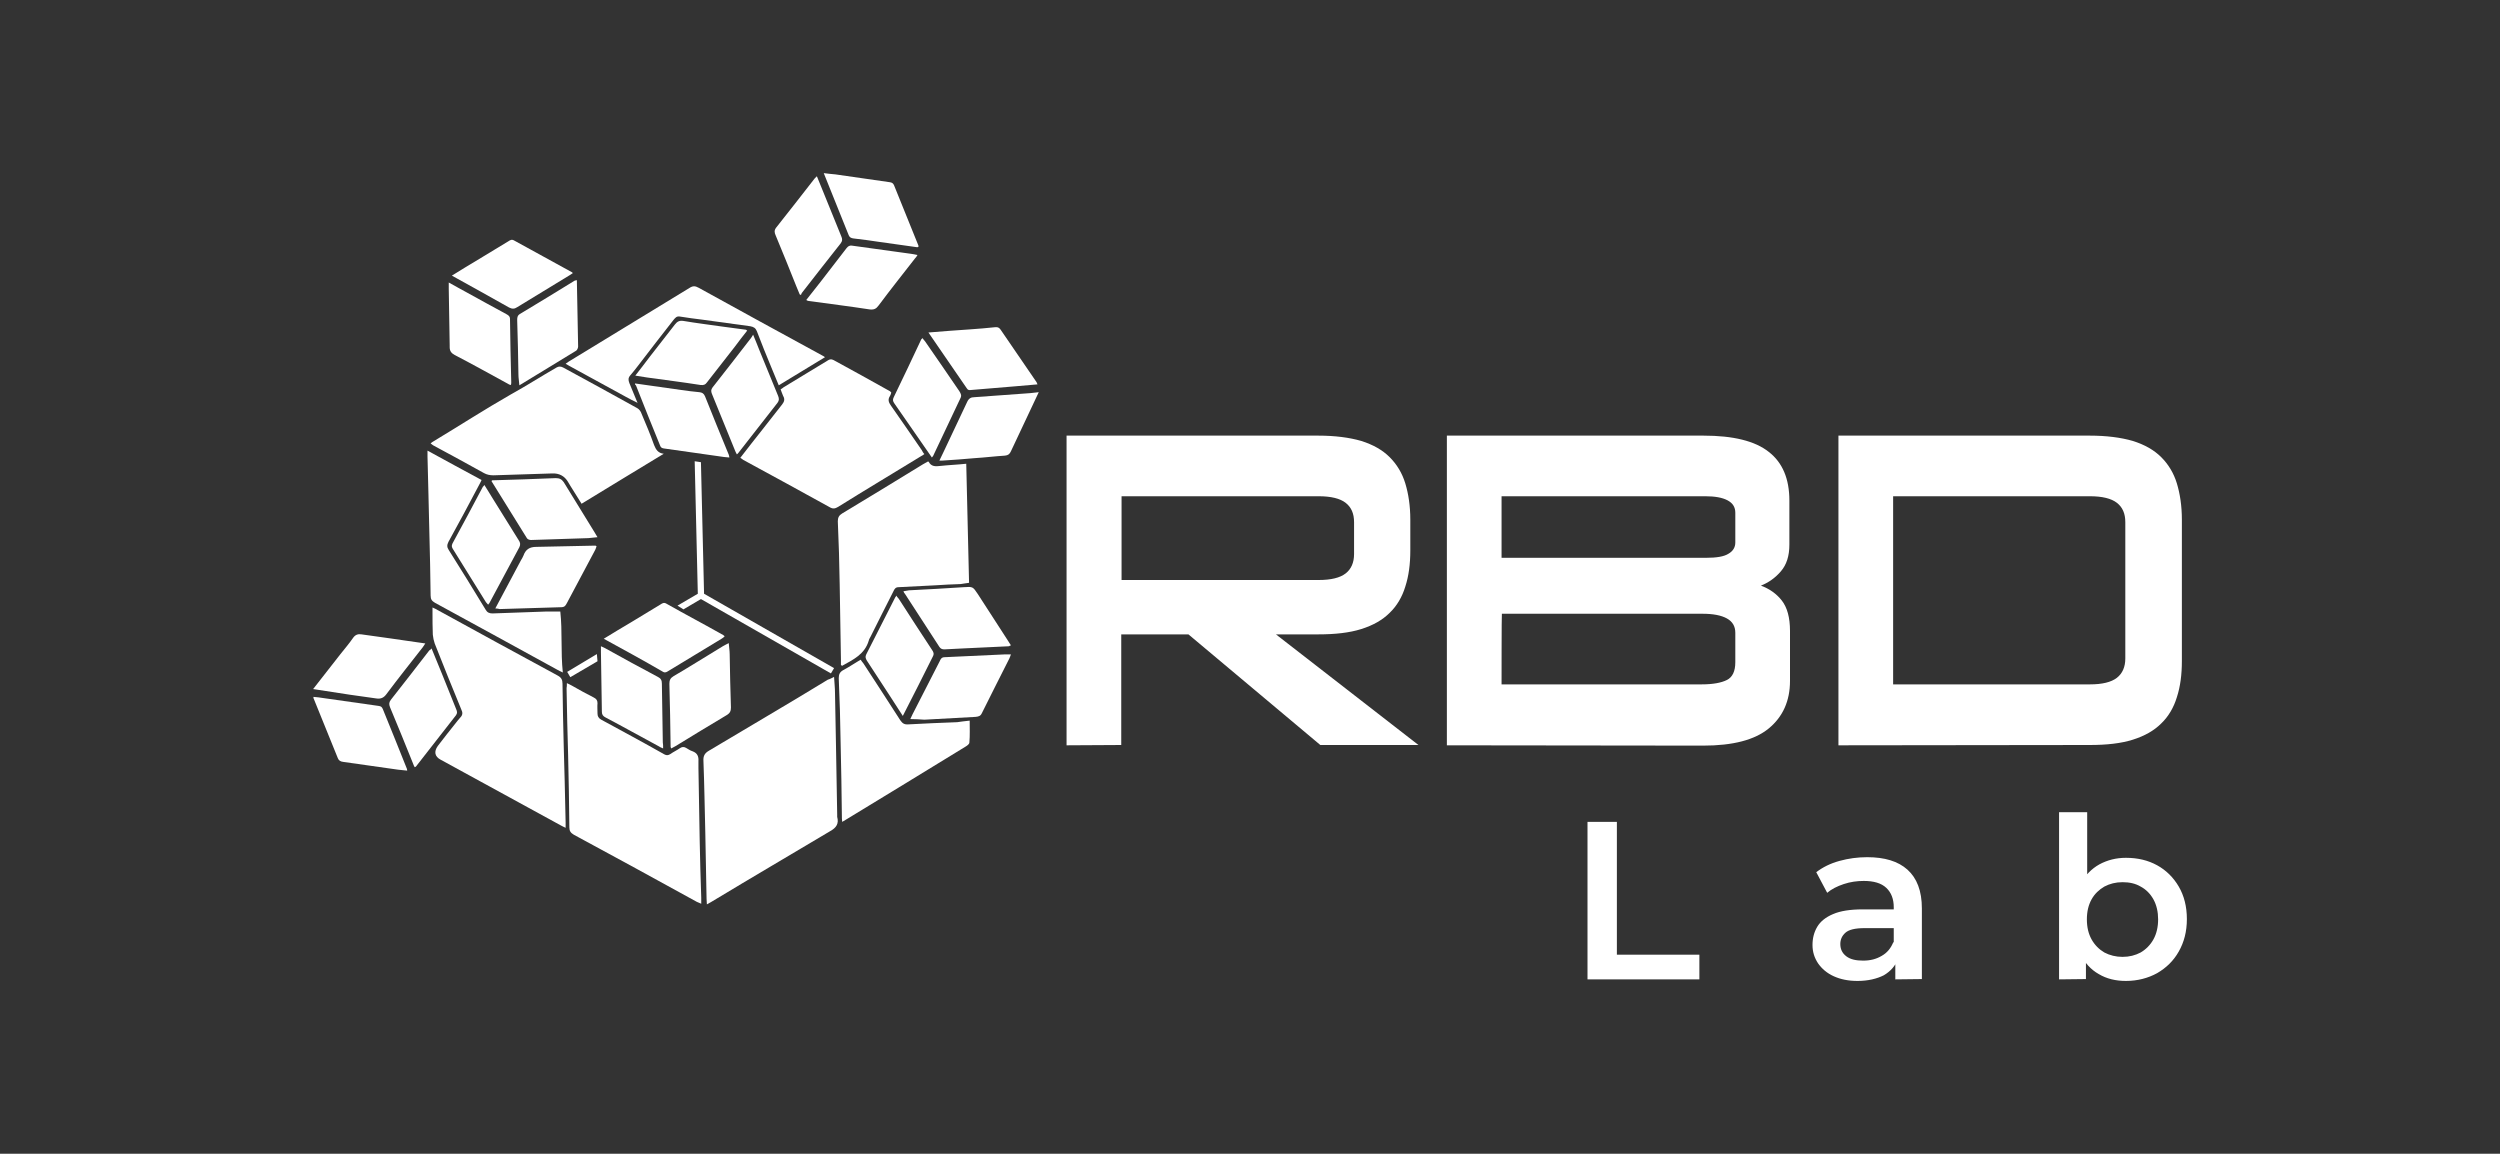 <?xml version="1.0" encoding="utf-8"?>
<!-- Generator: Adobe Illustrator 25.0.0, SVG Export Plug-In . SVG Version: 6.00 Build 0)  -->
<svg version="1.1" id="Capa_1" xmlns="http://www.w3.org/2000/svg" xmlns:xlink="http://www.w3.org/1999/xlink" x="0px" y="0px"
	 viewBox="0 0 800 369.2" style="enable-background:new 0 0 800 369.2;" xml:space="preserve">
<rect x="0" y="0" width="800" height="369.2" fill="#333333" stroke="none"/>
<style type="text/css">
	.st0{fill:#FFFFFF;}
	.st1{fill:#265788;}
	.st2{opacity:0.7;}
	.st3{fill:url(#SVGID_3_);}
	.st4{fill:url(#SVGID_4_);}
	.st5{fill:#EB7604;}
	.st6{fill:#73C6C9;}
	.st7{fill:#10A6BB;}
	.st8{fill:#1D1D1B;}
	.st9{fill:#A48A7B;}
	.st10{fill:#CBBBA0;}
	.st11{fill:none;}
	.st12{fill:#E03917;}
	.st13{fill:#F5A534;}
	.st14{opacity:0.5;}
	.st15{opacity:0.5;fill:#A48A7B;}
	.st16{opacity:0.5;fill:#10A6BB;}
	.st17{opacity:0.5;fill:#E03917;}
	.st18{fill:url(#SVGID_11_);}
	.st19{fill:url(#SVGID_14_);}
	.st20{fill:url(#SVGID_17_);}
	.st21{fill:url(#SVGID_20_);}
	.st22{opacity:0.6;}
	.st23{fill:url(#SVGID_23_);}
	.st24{fill:url(#SVGID_26_);}
	.st25{fill:url(#SVGID_29_);}
	.st26{opacity:0.5;fill:#265788;}
	.st27{fill:#1D4166;}
	.st28{opacity:0.1;}
	.st29{fill:url(#SVGID_50_);}
	.st30{fill:url(#SVGID_53_);}
	.st31{opacity:0.9;}
	.st32{opacity:0.3;clip-path:url(#SVGID_55_);}
	.st33{opacity:0.5;clip-path:url(#SVGID_55_);fill:url(#SVGID_56_);}
	.st34{opacity:0.5;clip-path:url(#SVGID_55_);fill:url(#SVGID_57_);}
	.st35{opacity:0.3;}
	.st36{fill:#F6F6F6;}
	.st37{fill:#F0F0F0;}
	.st38{fill:#E0E0E0;}
	.st39{fill:#C0C0C0;}
	.st40{fill:#111111;}
	.st41{fill:#222222;}
	.st42{fill:#333333;}
	.st43{fill:#444444;}
	.st44{fill:#16314D;}
	.st45{fill:none;stroke:#FFFFFF;stroke-width:3.816;stroke-miterlimit:10;}
</style>
<g>
	<path class="st0" d="M341.3,238.5v-99.1h80.5c5.4,0,10,0.6,13.8,1.7c3.8,1.2,6.8,2.9,9.1,5.2c2.3,2.3,4,5.1,5,8.4s1.6,7.2,1.6,11.6
		v9.8c0,4.4-0.5,8.2-1.6,11.6c-1,3.3-2.7,6.2-5,8.4c-2.3,2.3-5.3,4-9.1,5.2c-3.8,1.2-8.4,1.7-13.8,1.7h-13.5l45.6,35.4h-31.4
		l-42.2-35.4h-21.5v35.4L341.3,238.5L341.3,238.5z M358.9,185.6H422c3.9,0,6.8-0.7,8.6-2.1c1.8-1.4,2.7-3.5,2.7-6.2v-10.2
		c0-2.8-0.9-4.8-2.7-6.2c-1.8-1.4-4.7-2.1-8.6-2.1h-63.1V185.6L358.9,185.6z"/>
	<path class="st0" d="M463,238.5v-99.1h82.1c9.5,0,16.5,1.7,20.9,5.2c4.4,3.4,6.6,8.6,6.6,15.6v14.1c0,3.6-0.9,6.4-2.7,8.5
		c-1.8,2.1-3.9,3.6-6.4,4.6c2.7,1,5,2.6,6.7,4.8c1.7,2.2,2.6,5.4,2.6,9.7v16c0,6.4-2.3,11.5-6.8,15.2c-4.5,3.7-11.5,5.5-21,5.5
		L463,238.5L463,238.5z M480.5,178.5h65.4c3.4,0,5.8-0.4,7.2-1.3c1.4-0.8,2.2-2,2.2-3.6v-9.5c0-1.8-0.8-3.1-2.5-4
		c-1.7-0.9-4.1-1.3-7.1-1.3h-65.2V178.5L480.5,178.5z M480.5,219h64c3.6,0,6.3-0.5,8.1-1.4c1.8-0.9,2.7-2.8,2.7-5.7v-9.4
		c0-2.1-0.9-3.6-2.7-4.6c-1.8-1-4.4-1.5-7.8-1.5h-64.2C480.5,196.5,480.5,219,480.5,219z"/>
	<path class="st0" d="M588.3,238.5v-99.1h80.4c5.4,0,10,0.6,13.8,1.7c3.8,1.2,6.8,2.9,9.1,5.2s4,5.1,5,8.4c1,3.3,1.6,7.2,1.6,11.6
		v45.2c0,4.4-0.5,8.2-1.6,11.6c-1,3.3-2.7,6.2-5,8.4c-2.3,2.3-5.3,4-9.1,5.2c-3.8,1.2-8.4,1.7-13.8,1.7L588.3,238.5L588.3,238.5z
		 M605.8,219h63c3.9,0,6.8-0.7,8.6-2.1c1.8-1.4,2.7-3.5,2.7-6.2v-43.6c0-2.8-0.9-4.8-2.7-6.2c-1.8-1.4-4.7-2.1-8.6-2.1h-63V219
		L605.8,219z"/>
	<path class="st0" d="M508,313.4v-50.4h9.4v42.5h26.4v7.9L508,313.4L508,313.4z"/>
	<path class="st0" d="M594.4,313.9c-2.9,0-5.4-0.5-7.6-1.5c-2.2-1-3.8-2.4-5-4.1c-1.2-1.8-1.8-3.7-1.8-5.9c0-2.2,0.5-4.1,1.5-5.8
		c1-1.7,2.7-3.1,5.1-4.1c2.3-1,5.5-1.5,9.4-1.5h11.2v6h-10.5c-3.1,0-5.1,0.5-6.2,1.5c-1.1,1-1.6,2.2-1.6,3.6c0,1.6,0.6,2.9,1.9,3.9
		c1.3,1,3.1,1.4,5.4,1.4s4.2-0.5,5.9-1.5c1.8-1,3-2.5,3.8-4.5l1.5,5.4c-0.9,2.3-2.4,4-4.6,5.3C600.6,313.2,597.8,313.9,594.4,313.9
		L594.4,313.9z M606.5,313.4v-7.8l-0.5-1.7v-13.6c0-2.6-0.8-4.7-2.4-6.2c-1.6-1.5-4-2.2-7.2-2.2c-2.2,0-4.3,0.3-6.4,1
		c-2.1,0.7-3.9,1.6-5.3,2.8l-3.5-6.6c2.1-1.6,4.5-2.8,7.4-3.6c2.9-0.8,5.8-1.2,8.9-1.2c5.6,0,9.9,1.3,12.9,4c3,2.7,4.6,6.8,4.6,12.4
		v22.6L606.5,313.4L606.5,313.4z"/>
	<path class="st0" d="M658.9,313.4v-53.5h9v23.9l-0.7,10.2l0.3,10.2v9.1L658.9,313.4L658.9,313.4z M680.3,313.9
		c-3.3,0-6.2-0.7-8.7-2.2c-2.5-1.4-4.5-3.6-6-6.5c-1.5-2.9-2.2-6.6-2.2-11.1s0.8-8.2,2.3-11.1c1.5-2.9,3.6-5,6.1-6.4
		c2.6-1.4,5.4-2.1,8.5-2.1c3.8,0,7.1,0.8,10,2.4c2.9,1.6,5.2,3.9,6.9,6.8c1.7,2.9,2.6,6.4,2.6,10.4s-0.9,7.4-2.6,10.4
		s-4,5.2-6.9,6.9C687.4,313,684,313.9,680.3,313.9L680.3,313.9z M679.2,306.2c2.2,0,4.1-0.5,5.8-1.4c1.7-1,3.1-2.4,4.1-4.2
		c1-1.8,1.5-4,1.5-6.4c0-2.4-0.5-4.6-1.5-6.4c-1-1.8-2.4-3.2-4.1-4.1c-1.7-1-3.6-1.4-5.8-1.4c-2.2,0-4.1,0.5-5.8,1.4
		c-1.7,1-3.1,2.3-4.1,4.1c-1,1.8-1.5,3.9-1.5,6.4s0.5,4.6,1.5,6.4c1,1.8,2.4,3.2,4.1,4.2C675.1,305.7,677.1,306.2,679.2,306.2z"/>
	<path class="st0" d="M266.9,216.6c0.1,1.9,0.3,3.5,0.3,5.2c0.1,5.3,0.2,10.6,0.3,15.9c0.1,7.6,0.3,15.3,0.4,22.9c0,0.3,0,0.5,0,0.8
		c0.6,2.2-0.3,3.5-2.3,4.6c-12.4,7.4-25.4,15-37.8,22.5c-0.5,0.3-0.9,0.5-1.6,0.9c0-0.7-0.1-1.2-0.1-1.8c-0.1-7-0.3-14-0.4-21
		c-0.2-7.7-0.3-15.4-0.6-23.1c-0.1-1.6,0.4-2.5,1.8-3.3c12.5-7.5,25.6-15.1,38-22.7C265.6,217.3,266.1,217,266.9,216.6L266.9,216.6z
		"/>
	<path class="st0" d="M181.4,218.6c0.6,0.3,1.1,0.5,1.6,0.8c2.3,1.3,4.6,2.6,7,3.8c0.8,0.4,1.2,0.9,1.2,1.8c-0.1,1.1,0,2.2,0,3.3
		c0,0.9,0.3,1.5,1.2,2c6.8,3.7,13.5,7.3,20.2,11.1c0.7,0.4,1.3,0.3,1.9-0.1c1-0.7,2.1-1.2,3.1-1.9c0.6-0.4,1.2-0.5,1.9-0.1
		c0.7,0.4,1.4,0.9,2.1,1.1c1.6,0.6,2,1.7,1.9,3.2c0,0.7,0,1.4,0,2.1c0.1,7.7,0.3,15.5,0.4,23.2c0.1,6.1,0.3,12.3,0.5,18.4
		c0,0.6,0,1.2,0,1.9c-0.6-0.3-1-0.4-1.4-0.6c-13.1-7.2-26.2-14.4-39.4-21.5c-1-0.6-1.4-1.2-1.4-2.3c-0.1-7.7-0.2-15.4-0.4-23.1
		c-0.2-7.2-0.4-14.3-0.5-21.5C181.4,219.9,181.4,219.3,181.4,218.6L181.4,218.6z"/>
	<path class="st0" d="M138.4,194.4c0.7,0.3,1.1,0.5,1.6,0.8c12.8,7,25.7,14.1,38.5,21c1.1,0.6,1.5,1.3,1.5,2.6
		c0.1,6.7,0.2,13.5,0.4,20.2c0.1,3.7,0.2,7.3,0.3,11c0.1,4.4,0.2,8.8,0.3,13.2c0,0.5,0,1,0,1.7c-0.7-0.3-1.2-0.6-1.6-0.8
		c-12.8-7-25.6-14-38.4-21c-1.9-1-2.2-2.6-0.9-4.4c1.9-2.5,3.8-4.9,5.8-7.4c0.5-0.6,0.9-1.2,1.4-1.7c0.8-0.8,0.8-1.6,0.3-2.6
		c-2.9-7-5.7-14-8.5-21.1c-0.3-0.9-0.5-1.8-0.6-2.8c-0.1-2.4-0.1-4.8-0.1-7.2C138.4,195.5,138.4,195.1,138.4,194.4z"/>
	<path class="st0" d="M137.8,141.9c0.3-0.3,0.6-0.5,0.8-0.6c8.3-5,16.5-10.3,24.9-15.1c4.9-2.7,9.7-5.8,14.6-8.6
		c0.7-0.4,1.3-0.4,2.1,0c7.9,4.3,15.8,8.6,23.7,13c0.6,0.3,1.2,1.1,1.4,1.8c1.4,3.3,2.8,6.6,4,10c0.6,1.5,1.3,2.6,3.1,2.8
		c-8.7,5.3-17.5,10.6-26.3,16c-1.2-1.9-2.4-3.8-3.5-5.6c-0.3-0.5-0.6-1-0.9-1.5c-1.1-1.8-2.8-2.7-5-2.6c-6.3,0.2-12.5,0.4-18.8,0.6
		c-1.1,0-2.1-0.2-3-0.7c-5.4-3-10.9-6-16.3-8.9C138.5,142.4,138.2,142.2,137.8,141.9L137.8,141.9z"/>
	<path class="st0" d="M269.1,212.8c0-0.6,0-1.2,0-1.8c-0.1-8-0.3-16-0.4-24c-0.1-6.7-0.3-13.5-0.6-20.2c0-1.2,0.4-1.9,1.4-2.5
		c8.6-5.2,17.2-10.4,25.8-15.7c0.5-0.3,1.1-0.6,1.6-0.9c0.2,0,0.3,0,0.3,0.1c0.8,1.5,2.1,1.5,3.7,1.3c2.7-0.3,5.5-0.4,8.3-0.7
		c0.3,12.8,0.6,25.4,0.9,38.1c-1,0.1-1.8,0.3-2.7,0.4c-2.7,0.1-5.4,0.2-8.1,0.4c-3.9,0.2-7.8,0.4-11.8,0.6c-0.9,0-1.3,0.6-1.6,1.3
		c-2.4,4.8-4.9,9.6-7.3,14.5c-0.2,0.4-0.5,0.8-0.6,1.3c-1.3,4.4-5,6.1-8.6,8.1C269.3,212.8,269.2,212.8,269.1,212.8L269.1,212.8z"/>
	<path class="st0" d="M295.8,145.3c-0.4,0.3-0.7,0.5-1.1,0.7c-8.8,5.4-17.7,10.7-26.5,16.2c-1,0.6-1.7,0.7-2.7,0.1
		c-9.2-5.1-18.4-10.1-27.6-15.1c-0.3-0.2-0.6-0.4-1-0.7c2.4-3.1,4.8-6.2,7.2-9.2c2.1-2.6,4.1-5.3,6.2-7.9c0.7-0.9,0.9-1.7,0.3-2.7
		c-0.3-0.6-0.5-1.4-0.8-2.1c0.4-0.2,0.7-0.5,1-0.7c4.7-2.8,9.3-5.7,14-8.5c0.6-0.4,1.1-0.6,1.9-0.2c6,3.3,12.1,6.6,18.1,10
		c0.1,0.1,0.2,0.2,0.4,0.4c-0.1,0.4-0.2,0.8-0.4,1.1c-0.8,1.2-0.4,2.1,0.3,3.1c3.3,4.7,6.6,9.5,9.9,14.3
		C295.2,144.5,295.4,144.9,295.8,145.3L295.8,145.3z"/>
	<path class="st0" d="M310.3,230.6c0,2.5,0.1,4.7-0.1,7c0,0.5-0.7,1-1.2,1.3c-6.7,4.1-13.4,8.2-20.1,12.3
		c-5.8,3.5-11.6,7.1-17.4,10.6c-0.6,0.4-1.2,0.7-2,1.2c-0.1-0.8-0.1-1.3-0.1-1.9c-0.1-7.8-0.2-15.6-0.4-23.4
		c-0.1-6.9-0.3-13.8-0.6-20.7c0-1.3,0.4-2,1.5-2.6c1.9-1,3.6-2.2,5.5-3.3c0.3,0.5,0.6,0.8,0.9,1.2c3.9,6,7.9,12.1,11.8,18.2
		c0.7,1,1.3,1.4,2.6,1.3c5.2-0.3,10.4-0.5,15.6-0.7C307.4,230.9,308.7,230.8,310.3,230.6L310.3,230.6z"/>
	<path class="st0" d="M136.8,144.2c5.9,3.2,11.5,6.3,17.3,9.4c-0.3,0.6-0.5,1.1-0.8,1.6c-3.2,6.1-6.5,12.2-9.8,18.2
		c-0.5,1-0.5,1.7,0.1,2.6c4,6.3,7.9,12.7,11.8,19.1c0.5,0.9,1.2,1.2,2.2,1.2c5.6-0.2,11.2-0.4,16.9-0.6c1.5,0,3.1,0,4.8,0
		c0.7,6.4,0.1,12.8,0.8,19.5c-0.8-0.4-1.3-0.6-1.8-0.9c-13-7.1-26-14.3-39.1-21.4c-1-0.6-1.4-1.1-1.4-2.3
		c-0.1-6.6-0.2-13.3-0.4-19.9c-0.1-4.2-0.2-8.5-0.3-12.7c-0.1-4-0.2-7.9-0.3-11.9C136.8,145.6,136.8,145,136.8,144.2L136.8,144.2z"
		/>
	<path class="st0" d="M204,128.9c-1.2-0.6-2.5-1.2-3.7-1.9c-6-3.3-12.1-6.6-18.1-9.9c-0.4-0.2-0.7-0.4-1.2-0.7
		c0.4-0.3,0.7-0.5,1-0.7c12.9-7.9,25.8-15.7,38.7-23.6c1.1-0.7,1.8-0.6,2.9,0c13.2,7.3,26.4,14.5,39.6,21.7c0.2,0.1,0.4,0.2,0.8,0.5
		c-5,3-9.8,6-14.8,9c-0.8-2-1.6-3.9-2.4-5.8c-1.6-3.8-3.1-7.6-4.6-11.5c-0.4-1-1-1.4-2.1-1.6c-5.1-0.7-10.2-1.4-15.3-2.1
		c-2.4-0.3-4.8-0.6-7.2-1c-1.1-0.2-1.5,0.4-2.1,1.1c-3.8,4.9-7.6,9.7-11.3,14.6c-0.8,1-1.6,2.1-2.5,3.1c-0.7,0.8-0.7,1.5-0.3,2.5
		C202.2,124.6,203.1,126.7,204,128.9L204,128.9L204,128.9z"/>
	<path class="st0" d="M263.6,55.4c1.5,0.2,2.6,0.3,3.7,0.4c5.8,0.8,11.6,1.7,17.4,2.5c0.7,0.1,1.1,0.3,1.4,1
		c2.6,6.4,5.2,12.9,7.8,19.3c0,0.1,0,0.2,0,0.4c-0.2,0-0.4,0.2-0.5,0.1c-4-0.6-8.1-1.1-12.1-1.7c-2.7-0.4-5.4-0.8-8.2-1.1
		c-0.7-0.1-1.2-0.3-1.5-1C269,68.8,266.4,62.3,263.6,55.4L263.6,55.4z"/>
	<path class="st0" d="M289.1,189.2c0.7-0.1,1.2-0.2,1.8-0.3c5.8-0.3,11.6-0.6,17.5-1c2.9-0.2,2.9-0.2,4.5,2.2c3.2,5,6.5,10,9.7,15
		c0.3,0.4,0.5,0.9,0.9,1.4c-0.3,0.1-0.5,0.2-0.6,0.3c-4.9,0.2-9.8,0.5-14.8,0.7c-2,0.1-3.9,0.2-5.9,0.3c-0.7,0-1.2-0.2-1.6-0.8
		c-3.7-5.7-7.4-11.4-11.1-17.1C289.3,189.8,289.3,189.6,289.1,189.2z"/>
	<path class="st0" d="M239.1,105.8c-1.4,1.7-2.7,3.5-4,5.2c-3,3.8-5.9,7.6-8.9,11.4c-0.5,0.7-1,0.9-2,0.8
		c-5.7-0.9-11.4-1.6-17.1-2.4c-1.2-0.2-2.4-0.4-3.8-0.6c1.7-2.1,3.1-4.1,4.6-6c2.7-3.5,5.4-6.9,8.1-10.4c0.7-0.9,1.4-1.3,2.7-1.1
		c4.1,0.7,8.3,1.2,12.4,1.8c2.5,0.3,5,0.7,7.5,1C238.8,105.5,238.9,105.7,239.1,105.8z"/>
	<path class="st0" d="M144.6,88.2c2.9-1.8,5.5-3.4,8.2-5c3.3-2,6.6-4,9.9-6c0.6-0.4,1.1-0.7,1.9-0.2c6.1,3.4,12.3,6.7,18.4,10.1
		c0.1,0,0.1,0.1,0.3,0.3c-0.3,0.2-0.6,0.4-0.9,0.6c-5.6,3.4-11.2,6.8-16.9,10.3c-0.9,0.6-1.6,0.6-2.6,0.1
		C156.9,95,150.9,91.7,144.6,88.2L144.6,88.2z"/>
	<path class="st0" d="M100.2,220.5c3-3.8,5.8-7.4,8.6-11c1.4-1.8,2.9-3.5,4.2-5.4c0.7-1,1.6-1.3,2.7-1.1c3.1,0.4,6.2,0.9,9.3,1.3
		c3.7,0.5,7.3,1.1,11.1,1.6c-0.3,0.4-0.5,0.8-0.8,1.2c-3.9,5-7.9,10-11.7,15.1c-0.9,1.2-1.9,1.5-3.2,1.3c-2.8-0.4-5.6-0.8-8.5-1.2
		C108.1,221.7,104.3,221.1,100.2,220.5L100.2,220.5z"/>
	<path class="st0" d="M191.2,171.9c-1.1,0.1-2,0.2-2.9,0.3c-6.1,0.2-12.3,0.4-18.4,0.6c-0.4,0-1.1-0.2-1.3-0.6
		c-3.8-6-7.5-12.2-11.3-18.2c0,0,0-0.1,0-0.1c0.1-0.1,0.2-0.2,0.2-0.2c6.8-0.2,13.6-0.4,20.3-0.7c1.2,0,1.9,0.3,2.6,1.3
		c3.3,5.4,6.6,10.7,9.9,16.1C190.5,170.8,190.8,171.2,191.2,171.9L191.2,171.9z"/>
	<path class="st0" d="M193.2,204.4c3.1-1.9,5.9-3.6,8.8-5.3c3.1-1.9,6.3-3.8,9.4-5.7c0.6-0.4,1.1-0.7,1.9-0.2
		c6,3.4,12.1,6.6,18.1,10c0.1,0.1,0.2,0.2,0.5,0.4c-0.3,0.3-0.6,0.6-1,0.8c-5.7,3.4-11.3,6.9-17,10.3c-0.5,0.3-1,0.7-1.7,0.3
		C206,211.4,199.8,208,193.2,204.4L193.2,204.4z"/>
	<path class="st0" d="M297.1,106.4c4.6-0.4,9-0.7,13.3-1c2.7-0.2,5.4-0.4,8.1-0.7c0.8-0.1,1.3,0.2,1.7,0.8
		c3.8,5.6,7.7,11.2,11.5,16.8c0.1,0.2,0.2,0.4,0.3,0.7c-2.4,0.2-4.6,0.4-6.9,0.6c-4.8,0.4-9.6,0.8-14.4,1.2c-0.6,0.1-1,0-1.3-0.5
		C305.4,118.4,301.3,112.6,297.1,106.4L297.1,106.4z"/>
	<path class="st0" d="M184.5,89.6c0.1,0.2,0.1,0.3,0.1,0.3c0.1,7,0.3,14,0.4,21c0,0.4-0.3,1.1-0.6,1.3c-6,3.7-12,7.3-18.2,11.1
		c-0.1-1.3-0.3-2.4-0.3-3.4c-0.1-5.8-0.2-11.7-0.4-17.5c0-0.9,0.1-1.5,1-2c5.8-3.5,11.6-7,17.4-10.6
		C184.1,89.8,184.3,89.7,184.5,89.6z"/>
	<path class="st0" d="M233.2,205.8c0.1,1.4,0.3,2.5,0.3,3.6c0.1,5.7,0.2,11.3,0.4,17c0,1.1-0.3,1.8-1.3,2.4c-5.5,3.3-11,6.6-16.5,10
		c-0.4,0.2-0.8,0.4-1.3,0.7c-0.1-0.2-0.2-0.4-0.2-0.5c-0.1-6.7-0.2-13.5-0.4-20.2c0-1.1,0.3-1.8,1.3-2.4c5.3-3.1,10.5-6.4,15.8-9.6
		C231.8,206.5,232.4,206.2,233.2,205.8L233.2,205.8z"/>
	<path class="st0" d="M235.8,145.4c-0.2-0.4-0.4-0.7-0.5-1c-2.5-6.1-5-12.3-7.5-18.4c-0.3-0.8-0.3-1.3,0.2-2
		c4.1-5.2,8.2-10.5,12.3-15.8c0.2-0.2,0.3-0.5,0.7-1.1c0.8,2,1.5,3.6,2.1,5.2c2,4.8,3.9,9.6,5.9,14.4c0.3,0.8,0.4,1.4-0.2,2.2
		c-4.2,5.3-8.3,10.7-12.5,16C236.2,145.1,236,145.2,235.8,145.4L235.8,145.4z"/>
	<path class="st0" d="M138.1,207.5c1.2,2.9,2.3,5.6,3.4,8.3c1.5,3.7,3,7.5,4.5,11.2c0.3,0.7,0.4,1.2-0.1,1.9
		c-4.3,5.5-8.5,10.9-12.8,16.4c-0.1,0.1-0.2,0.1-0.4,0.2c-0.2-0.4-0.4-0.7-0.5-1.1c-2.4-6-4.9-12.1-7.4-18.1c-0.4-1-0.3-1.6,0.3-2.4
		c4.1-5.2,8.2-10.5,12.3-15.8C137.7,208,137.8,207.8,138.1,207.5L138.1,207.5z"/>
	<path class="st0" d="M332.4,125.5c-0.6,1.3-1.1,2.4-1.6,3.4c-2.4,5.2-4.9,10.3-7.3,15.5c-0.4,0.9-0.9,1.3-1.9,1.4
		c-3.2,0.2-6.4,0.6-9.6,0.8c-3.5,0.3-7.1,0.6-10.6,0.8c-0.2,0-0.4,0-0.8,0c0.5-1,0.9-1.8,1.3-2.7c2.5-5.4,5.1-10.7,7.6-16.1
		c0.5-1.1,1.2-1.5,2.3-1.5c6-0.4,11.9-0.9,17.9-1.3C330.5,125.7,331.3,125.6,332.4,125.5L332.4,125.5z"/>
	<path class="st0" d="M258,96c3.2-4,6.2-7.9,9.2-11.8c1.2-1.6,2.5-3.2,3.7-4.8c0.5-0.6,0.9-0.9,1.7-0.8c4.3,0.6,8.7,1.2,13,1.8
		c1.9,0.3,3.9,0.5,5.8,0.8c0.7,0.1,1.3,0.2,2.2,0.4c-0.3,0.5-0.5,0.8-0.8,1.1c-3.9,5-7.8,9.9-11.6,15c-0.8,1.1-1.5,1.5-3,1.3
		c-6.5-1-13-1.8-19.5-2.7C258.5,96.3,258.4,96.2,258,96L258,96z"/>
	<path class="st0" d="M291.3,230.1c0.3-0.7,0.5-1.1,0.7-1.5c2.9-5.7,5.8-11.3,8.7-17c0.3-0.7,0.6-1.3,1.6-1.3
		c6.5-0.3,12.9-0.6,19.4-0.9c0.5,0,1,0,1.8,0c-0.2,0.5-0.3,0.9-0.5,1.3c-2.9,5.8-5.9,11.6-8.8,17.5c-0.4,0.9-1,1.1-2,1.2
		c-5.4,0.3-10.9,0.6-16.4,0.9C294.3,230.2,292.9,230.1,291.3,230.1z"/>
	<path class="st0" d="M158.5,194.7c2.8-5.3,5.5-10.3,8.2-15.4c0.3-0.5,0.6-1,0.8-1.5c0.7-2,2-2.8,4.1-2.8c6.3-0.1,12.6-0.3,18.9-0.4
		c0.1,0,0.2,0.1,0.4,0.2c-0.1,0.4-0.3,0.8-0.4,1.1c-3,5.7-6.1,11.4-9.1,17.1c-0.4,0.7-0.6,1.2-1.6,1.3c-6.6,0.2-13.3,0.4-19.9,0.6
		C159.5,194.8,159,194.7,158.5,194.7L158.5,194.7z"/>
	<path class="st0" d="M212.2,239.5c-0.7-0.3-1.2-0.5-1.6-0.8c-5.6-3-11.1-6.1-16.8-9.1c-0.8-0.4-1.2-0.9-1.2-1.8
		c-0.1-6.4-0.2-12.7-0.3-19.1c0-0.6,0-1.1,0-1.9c0.6,0.3,1,0.4,1.3,0.6c5.6,3.1,11.2,6.2,16.9,9.2c1,0.5,1.3,1.1,1.3,2.2
		c0.1,6.3,0.2,12.5,0.3,18.8C212.2,238.1,212.2,238.7,212.2,239.5z"/>
	<path class="st0" d="M100.3,223c1.1,0.1,2.2,0.2,3.3,0.4c5.9,0.8,11.7,1.7,17.6,2.5c0.7,0.1,1,0.3,1.3,1c2.6,6.4,5.2,12.8,7.7,19.1
		c0.1,0.1,0,0.3,0.1,0.6c-1-0.1-2-0.2-2.9-0.3c-5.9-0.8-11.7-1.7-17.6-2.5c-0.8-0.1-1.4-0.4-1.7-1.2c-2.6-6.3-5.1-12.7-7.7-19
		C100.3,223.5,100.3,223.4,100.3,223L100.3,223z"/>
	<path class="st0" d="M288.9,229.1c-1.4-2.2-2.7-4.2-4-6.2c-2.5-3.8-5-7.7-7.5-11.5c-0.4-0.7-0.6-1.2-0.2-2
		c3.1-6.1,6.2-12.2,9.3-18.3c0.1-0.1,0.2-0.2,0.3-0.5c0.3,0.4,0.5,0.7,0.8,1c3.5,5.4,7,10.9,10.6,16.3c0.5,0.7,0.8,1.3,0.3,2.2
		C295.4,216.4,292.2,222.6,288.9,229.1z"/>
	<path class="st0" d="M298.2,146.4c-2.4-3.5-4.7-6.8-7-10.1c-1.7-2.4-3.3-4.8-5-7.2c-0.5-0.7-0.6-1.2-0.2-2c3-6.2,5.9-12.3,8.8-18.5
		c0.1-0.1,0.2-0.2,0.4-0.4c0.3,0.4,0.5,0.7,0.8,1c3.7,5.3,7.3,10.6,11,16c0.5,0.8,0.8,1.4,0.3,2.3c-2.9,6.1-5.8,12.3-8.7,18.4
		C298.6,145.9,298.5,146,298.2,146.4L298.2,146.4z"/>
	<path class="st0" d="M261.4,56.4c0.8,1.9,1.5,3.7,2.2,5.4c1.9,4.6,3.7,9.2,5.6,13.8c0.4,0.9,0.4,1.5-0.2,2.3
		c-4.1,5.2-8.2,10.4-12.3,15.7c-0.2,0.2-0.3,0.6-0.4,0.8l-0.4-0.2c-0.3-0.8-0.7-1.6-1-2.4c-2.2-5.5-4.4-11-6.7-16.5
		c-0.4-0.9-0.5-1.6,0.2-2.5c4.1-5.2,8.2-10.4,12.3-15.7C260.8,57,261,56.8,261.4,56.4z"/>
	<path class="st0" d="M155,155.2c0.9,1.5,1.8,2.8,2.6,4.2c2.8,4.5,5.6,9,8.4,13.5c0.5,0.7,0.6,1.4,0.2,2.2c-3.2,6-6.4,12-9.6,17.9
		c-0.1,0.1-0.2,0.3-0.4,0.5c-0.2-0.3-0.5-0.5-0.7-0.8c-3.5-5.6-7-11.3-10.5-16.9c-0.4-0.6-0.6-1.1-0.2-1.9c3.3-6,6.5-12.1,9.7-18.1
		C154.7,155.6,154.8,155.5,155,155.2L155,155.2z"/>
	<path class="st0" d="M203.2,122.7c5.1,0.7,9.9,1.4,14.8,2.1c1.9,0.3,3.9,0.5,5.8,0.7c0.9,0.1,1.4,0.4,1.8,1.3
		c2.5,6.2,5,12.5,7.6,18.7c0.1,0.2,0.1,0.4,0.2,0.9c-1.2-0.1-2.3-0.2-3.4-0.4c-5.9-0.8-11.7-1.7-17.6-2.5c-0.7-0.1-1-0.4-1.2-1
		c-2.6-6.4-5.2-12.8-7.7-19.2C203.3,123.2,203.2,123.1,203.2,122.7L203.2,122.7z"/>
	<path class="st0" d="M143.6,90.4c2.1,1.2,4,2.2,5.8,3.2c4.2,2.3,8.3,4.6,12.6,6.9c0.7,0.4,1.2,0.7,1.2,1.6
		c0.1,6.7,0.2,13.5,0.4,20.2c0,0.3,0,0.5-0.1,0.9c-0.3-0.1-0.6-0.1-0.8-0.3c-5.7-3.1-11.4-6.3-17.2-9.3c-1.1-0.6-1.6-1.3-1.6-2.5
		c0-0.2,0-0.4,0-0.6c-0.1-6-0.2-12.1-0.3-18.1C143.6,91.8,143.6,91.3,143.6,90.4L143.6,90.4z"/>
	<polygon class="st0" points="203.9,128.9 204,129 204,128.9 	"/>
	<polygon class="st0" points="225.3,190 224.3,147.9 222.3,147.6 223.3,190 216.8,193.8 218.7,195 224.3,191.7 265.9,215.5 
		266.9,213.8 	"/>
	<polygon class="st0" points="181.5,215 182.5,216.7 191.2,211.6 191,209.3 	"/>
</g>
</svg>
